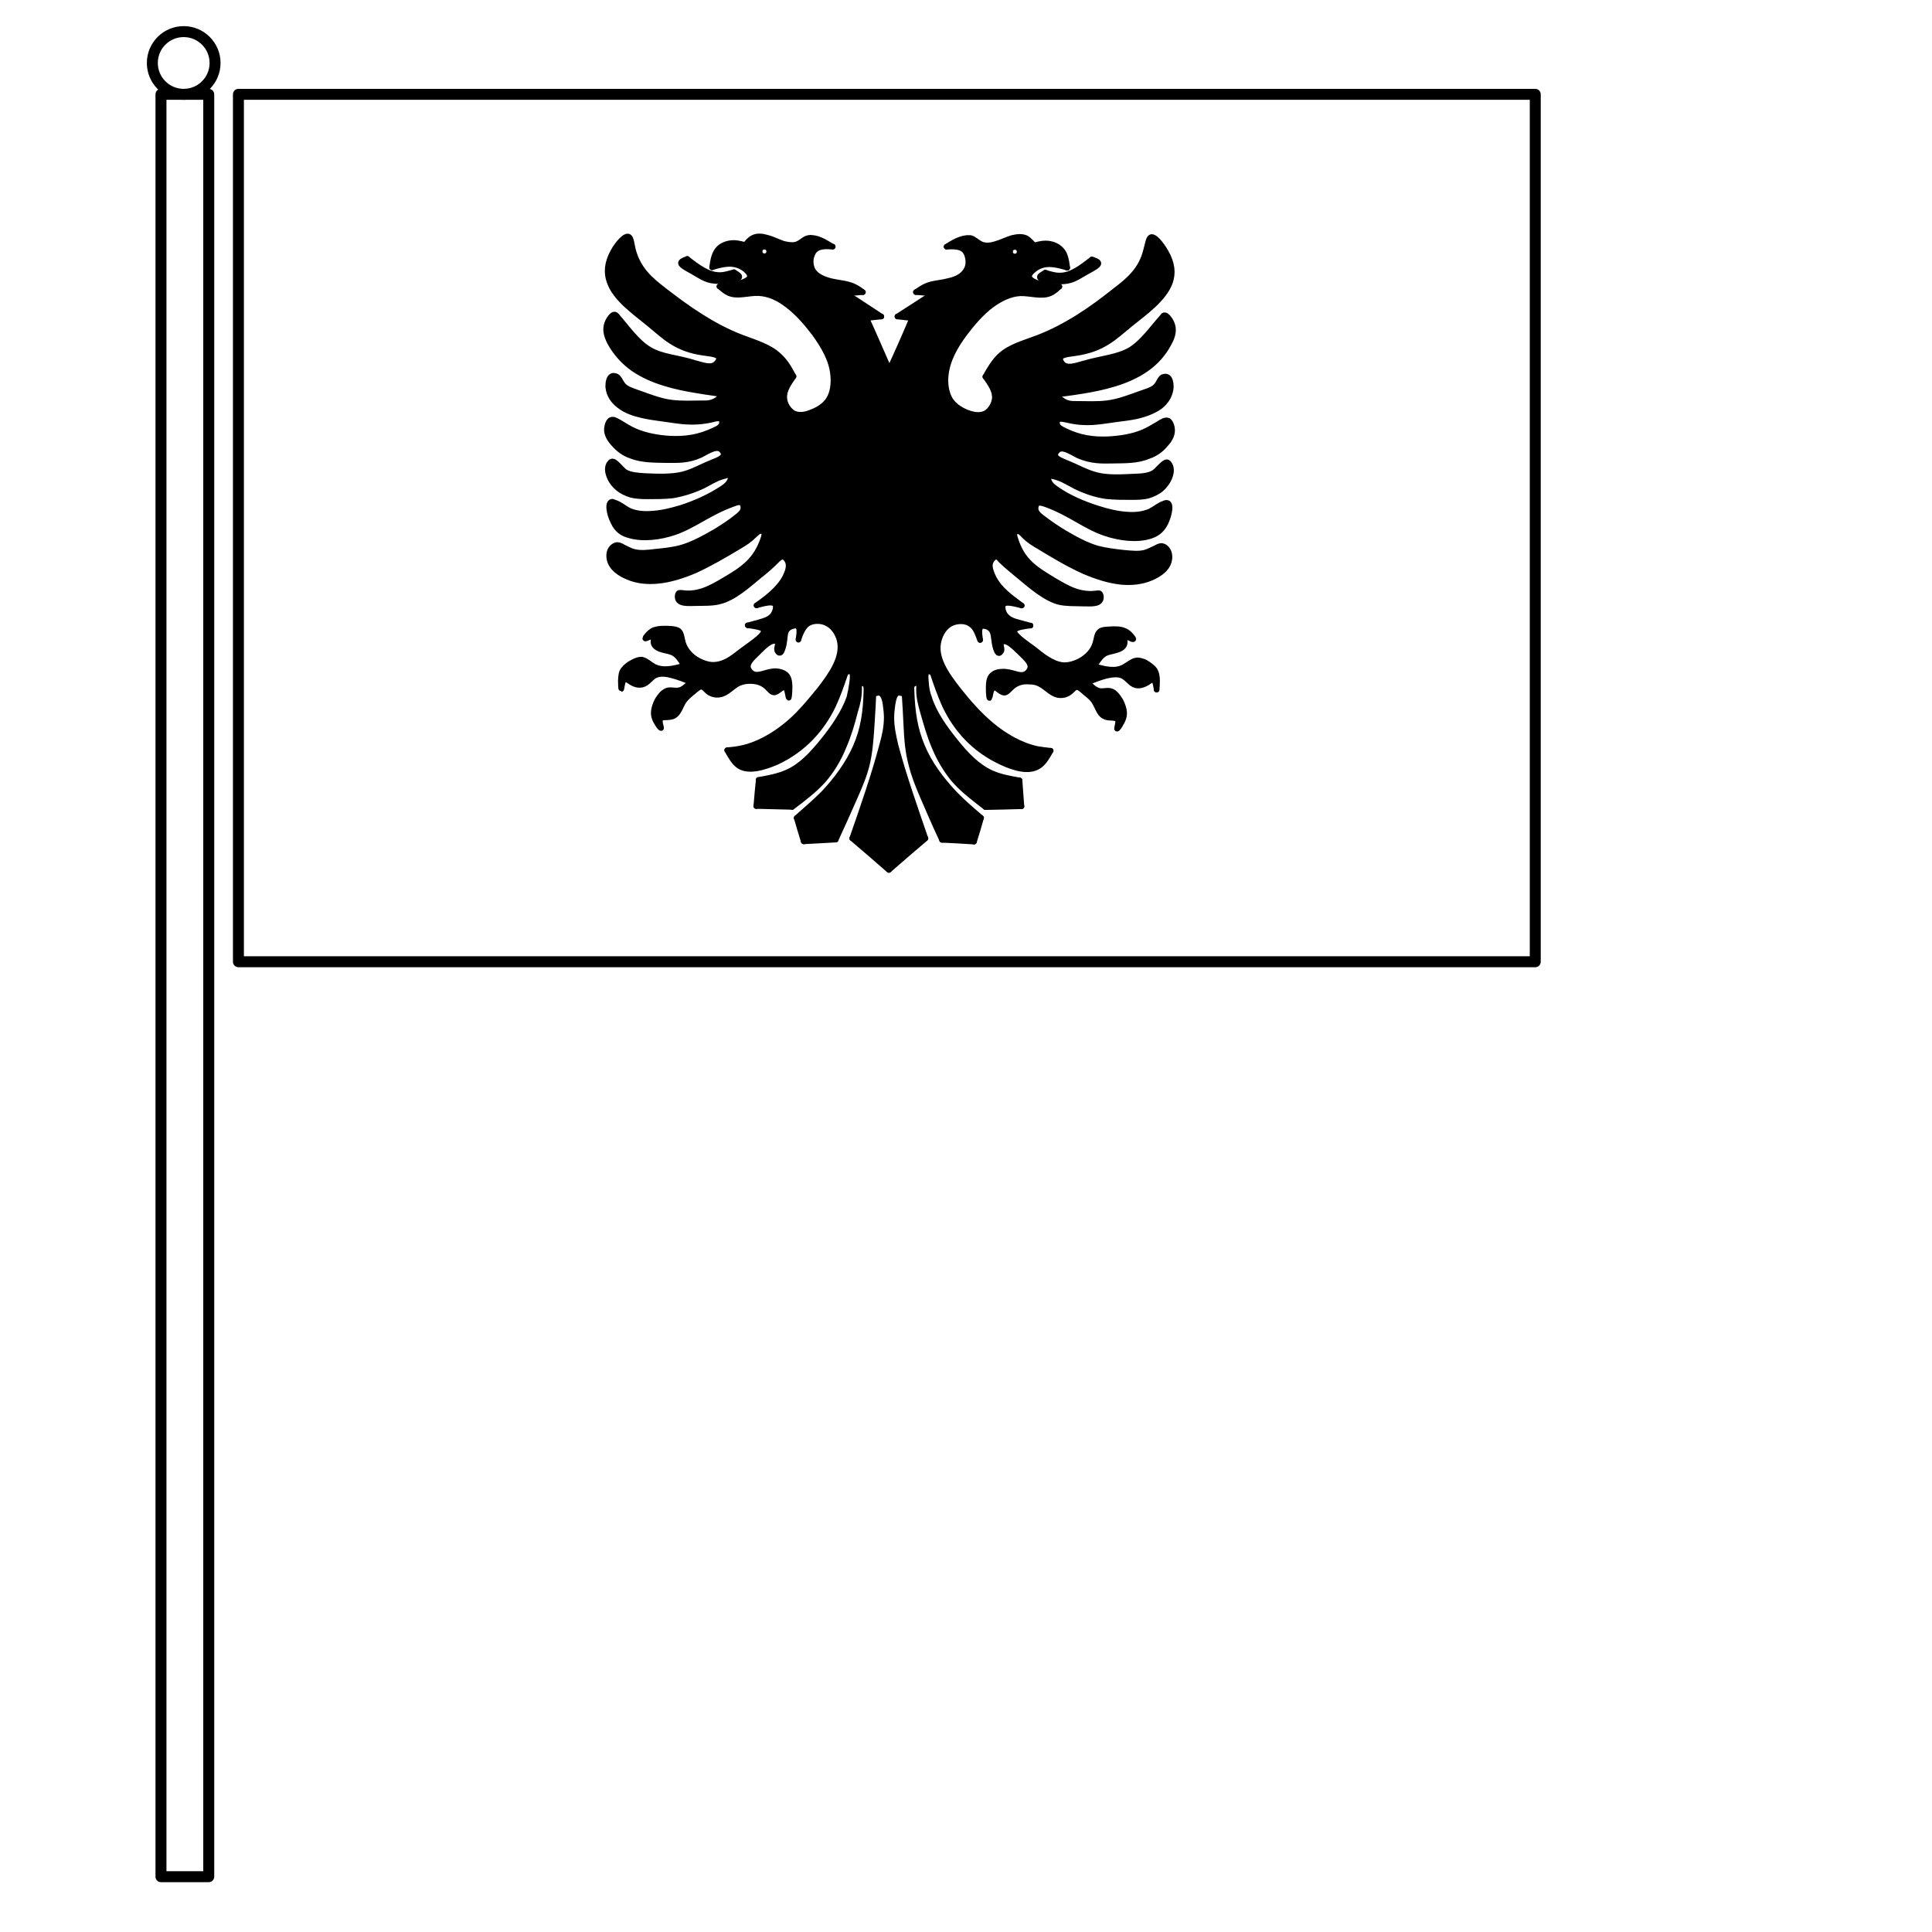 <?xml version="1.0" encoding="UTF-8"?>
<!-- Uploaded to: ICON Repo, www.svgrepo.com, Generator: ICON Repo Mixer Tools -->
<svg width="800px" height="800px" version="1.1" viewBox="144 144 512 512" xmlns="http://www.w3.org/2000/svg">
 <path d="m368.28 221.78c3.098 2.035 6.234 4.07 9.309 6.106-1.293 0.105-2.629 0.297-3.965 0.426 2.098 4.602 4.07 9.203 6.062 13.719 2.098-4.539 4.137-9.141 6.062-13.719-1.23-0.129-2.566-0.234-3.902-0.426 3.203-2.035 6.277-4.07 9.438-6.106-1.504-0.105-3.031-0.234-4.539-0.359 0.891-0.574 1.801-1.23 2.734-1.633 1.695-0.762 3.711-0.762 5.703-1.293 1.992-0.402 3.902-1.23 4.836-2.84 0.699-1.059 0.762-2.504 0.402-3.731-0.188-0.641-0.484-1.211-0.887-1.617-1.102-1.039-2.84-0.977-4.664-0.91 1.633-1.059 3.328-2.098 5.363-2.332h0.934c0.977 0.168 1.844 1.168 2.84 1.633 1.168 0.531 2.566 0.359 3.731 0 1.633-0.465 2.969-1.168 4.473-1.633 1.293-0.297 2.566-0.465 3.668 0 0.762 0.402 1.465 1.23 2.164 1.973 0.934-0.234 1.992-0.531 3.055-0.531 1.504 0 3.098 0.531 4.113 1.633 1.148 1.145 1.402 3.012 1.637 4.812-1.336-0.402-2.672-0.762-3.965-0.871-1.57-0.168-3.203 0.105-4.664 1.23-0.762 0.574-1.57 1.336-1.441 1.973 0.043 0.828 1.273 1.398 2.438 1.801 2.207 0.699 3.902 0.828 5.535 0.891-0.762 0.805-1.57 1.441-2.394 1.801-2.312 0.996-5.238-0.062-7.91 0-2.801 0.109-5.367 1.445-7.637 3.078-2.801 2.098-5.004 4.707-7.102 7.465-2.504 3.371-4.664 7.039-5.066 11.238-0.234 2.207 0.105 4.644 1.23 6.469 0.934 1.379 2.438 2.504 4.137 3.203 1.695 0.699 3.543 1.102 5.133 0.34 1.336-0.699 2.332-2.375 2.504-3.965 0.105-2.035-1.168-3.902-2.504-5.746 1.102-1.992 2.269-3.965 3.773-5.406 2.566-2.504 6.469-3.5 10.07-4.875 7.738-2.969 14.441-7.633 20.609-12.574 3.5-2.672 6.934-5.469 8.164-10.773 0.426-1.398 0.574-2.906 1.168-3.309 0.934-0.574 2.801 1.738 4.008 3.84 1.801 3.098 1.992 5.746 1.125 8.141-1.633 4.41-6.637 7.91-10.602 11.109-4.176 3.434-7.168 6.574-14.441 7.613-1.93 0.297-4.199 0.402-4.008 1.633 0 0.297 0.234 0.762 0.508 1.102 1.23 1.465 3.5 0.594 5.66 0 4.836-1.398 8.906-1.633 12.277-3.543 3.309-1.973 5.809-5.703 8.734-8.949 0-0.062 0.043-0.168 0.168-0.234 0.508-0.359 1.23 0.465 1.738 1.23 1.398 2.269 0.699 4.305-0.297 6.106-1.441 2.801-3.606 5.195-6.172 6.934-4.875 3.394-11.344 4.836-16.582 5.703-1.801 0.297-3.434 0.531-5.746 0.828-0.426 0.062-0.871 0.105-0.934 0.297-0.234 0.297 0.445 0.934 1.102 1.336 1.465 1.039 2.629 0.977 3.988 0.977 2.438 0 5.344 0.168 7.973-0.168 3.309-0.402 6.34-1.695 9.648-2.84 1.398-0.465 2.926-0.934 3.668-2.164 0.465-0.637 0.699-1.504 1.398-1.93 0.297-0.105 0.742-0.168 0.996-0.105 0.934 0.234 1.168 1.633 1.168 2.84-0.191 2.269-1.398 3.902-2.863 5.066-1.801 1.273-3.902 2.035-6.106 2.566-2.098 0.465-4.176 0.637-6.172 0.934-3.859 0.508-7.168 1.293-12.215 0.105-1.188-0.234-2.332-0.574-2.734 0.168-0.062 0.168-0.129 0.465-0.062 0.699 0 0.891 0.934 1.398 1.867 1.867 4.113 2.035 7.738 2.504 11.746 2.332 3.203-0.168 6.531-0.699 9.309-1.91 1.336-0.594 2.504-1.293 3.965-2.164 0.891-0.594 1.867-1.168 2.566-0.828 0.465 0.234 0.762 0.934 0.934 1.633 0.426 1.762-0.445 3.328-1.633 4.602-1.23 1.527-2.84 2.629-4.664 3.203-2.906 1.23-6.34 1.102-9.414 1.168-2.969 0.062-5.66 0.105-9.031-1.336-2.164-1.102-4.473-2.734-5.641-1.23-0.254 0.234-0.465 0.574-0.465 0.934-0.062 0.977 1.336 1.504 2.566 2.035 3.5 1.398 5.66 2.734 8.332 3.394 2.906 0.762 6.402 0.574 9.965 0.402 1.844-0.062 3.902-0.168 5.281-1.039 0.762-0.531 1.293-1.293 2.164-2.035 0.465-0.402 0.934-0.828 1.398-0.699 0.234 0.062 0.445 0.359 0.637 0.699 0.508 0.996 0.359 2.098 0 3.098-0.465 1.293-1.336 2.438-2.269 3.266-1.059 0.871-2.312 1.441-3.543 1.801-1.465 0.359-2.988 0.359-4.496 0.359-2.246 0-4.41 0-6.531-0.234-2.801-0.402-5.406-1.273-8.078-2.566-1.633-0.828-3.137-1.801-4.727-2.332-0.465-0.168-0.934-0.297-1.441-0.402-0.465-0.129-0.934-0.234-1.125 0-0.105 0.105-0.062 0.402 0 0.699 0.254 1.293 1.188 2.035 2.098 2.672 3.328 2.332 7.231 3.965 11.027 5.172 2.609 0.828 5.301 1.504 8.078 1.633 1.992 0.129 4.07-0.105 5.875-0.934 1.23-0.637 2.207-1.57 3.625-2.035 0.168-0.129 0.402-0.129 0.574-0.168 1.504-0.105 0.805 3.203-0.191 5.301-1.102 2.207-2.543 3.031-4.176 3.543-3.606 1.102-8.207 0.465-11.918-0.805-5.43-1.867-9.098-5.238-15.648-7.633-0.934-0.297-1.867-0.637-2.332-0.105-0.234 0.234-0.359 0.699-0.359 1.102-0.105 1.039 0.828 1.867 1.762 2.566 1.973 1.504 3.773 2.734 5.809 3.965 2.801 1.633 5.809 3.328 8.906 4.199 2.246 0.574 4.473 0.828 6.805 1.102 1.973 0.168 3.902 0.402 5.578 0 1.059-0.297 1.867-0.762 2.926-1.23 0.508-0.297 1.059-0.574 1.57-0.574 0.445 0.043 1.039 0.297 1.336 0.699 0.742 0.828 0.934 2.035 0.68 3.137-0.445 2.207-2.543 3.668-4.707 4.602-2.566 1.102-5.301 1.336-7.93 1.102-3.434-0.359-6.742-1.465-10.008-2.863-4.273-1.945-8.09-4.277-11.758-6.481-1.398-0.828-2.801-1.633-4.07-2.969-0.574-0.574-1.102-1.23-1.801-1.102-0.234 0.062-0.426 0.129-0.508 0.297-0.426 0.359-0.191 0.996 0 1.633 0.934 2.969 2.207 5.004 4.051 6.742 1.824 1.695 4.07 3.031 6.297 4.367 1.867 1.102 3.731 2.207 5.66 2.84 1.801 0.574 3.606 0.828 5.598 0.531 0.234 0 0.445-0.062 0.68 0 0.359 0.168 0.465 0.762 0.426 1.23-0.191 1.801-2.629 1.504-4.602 1.504-2.629-0.062-4.496 0-6.402-0.402-3.731-0.934-7.508-4.262-10.73-6.934-1.613-1.336-3.098-2.504-4.836-4.199-0.34-0.426-0.762-0.891-1.23-0.891-0.34 0-0.934 0.426-1.168 0.891-0.762 1.039-0.465 2.269 0 3.5 0.699 1.801 1.738 3.266 2.969 4.473 1.465 1.504 3.309 2.801 5.004 4.07-2.312-0.574-4.664-1.23-5.004 0-0.168 0.594 0.043 1.57 0.508 2.332 0.891 1.336 2.332 1.801 3.773 2.164 1.125 0.297 2.098 0.594 3.031 0.828-1.91 0.234-3.84 0.531-4.242 1.23-0.508 1.102 2.734 3.266 4.941 4.875 1.398 1.102 2.438 1.973 3.668 2.734s2.691 1.504 4.242 1.633c1.465 0.105 3.055-0.359 4.496-1.102 1.867-1.039 3.434-2.566 4.07-4.707 0.359-1.168 0.359-2.504 1.23-3.137 0.508-0.402 1.316-0.465 2.164-0.508 1.613-0.129 3.246-0.168 4.41 0.402 0.699 0.297 1.188 0.699 1.801 1.465 0.254 0.297 0.465 0.574 0.465 0.699-0.129 0.359-1.801-0.871-2.269-0.699-0.234 0.168 0 0.91 0 1.504 0 1.273-1.168 1.867-2.312 2.164-0.996 0.34-1.93 0.402-2.801 0.805-1.23 0.637-2.098 2.035-3.031 3.434 2.801 0.762 5.598 1.504 7.91 0.234 1.102-0.594 2.164-1.57 3.309-1.762 0.699-0.105 1.504 0.168 2.269 0.465 0.996 0.574 2.035 1.293 2.609 2.098 0.465 0.762 0.637 1.633 0.637 3.031 0 0.871-0.062 1.801-0.168 2.098-0.129-0.465-0.297-2.269-0.762-2.504-0.402-0.234-1.102 0.297-1.613 0.637-1.336 0.828-2.629 1.102-3.668 0.574-0.996-0.465-1.762-1.633-2.801-2.207-1.23-0.699-2.926-0.465-4.496-0.129-1.738 0.465-3.371 1.102-4.941 1.762 0.996 1.039 2.059 2.098 3.309 2.269 0.891 0.129 1.867-0.234 2.758 0 1.039 0.234 1.91 1.336 2.609 2.504 0.465 0.828 0.762 1.695 0.934 2.504 0.234 1.168 0.062 2.269-0.871 3.773-0.297 0.574-0.762 1.23-0.934 1.23-0.129-0.043 0.445-1.633 0.234-2.269-0.234-0.574-0.996-0.574-1.676-0.637-0.762 0-1.57-0.105-2.121-0.465-1.168-0.699-1.613-2.438-2.375-3.668-0.637-1.102-1.613-1.801-2.734-2.734-0.699-0.637-1.441-1.336-2.164-1.23-0.508 0.105-0.996 0.762-1.57 1.23-0.996 0.828-2.207 1.039-3.309 0.828-1.867-0.426-3.137-2.164-4.875-2.969-0.805-0.426-1.738-0.574-2.801-0.574-1.633-0.129-3.246 0.297-4.539 1.504-0.699 0.637-1.336 1.504-2.035 1.441-0.996-0.105-2.207-1.738-2.863-1.336-0.656 0.402-0.871 2.629-0.977 2.734-0.129 0-0.234-1.398-0.234-2.629 0-1.867 0.234-3.031 1.23-3.668 0.531-0.465 1.465-0.699 2.394-0.699 1.168-0.062 2.246 0.234 3.434 0.574 0.805 0.234 1.738 0.465 2.609 0.105 0.637-0.297 1.168-0.934 1.336-1.57 0.359-1.336-1.125-2.629-2.269-3.773-1.168-1.102-2.098-2.098-3.246-2.863-0.426-0.234-0.762-0.465-1.336-0.465-0.297 0-0.574 0.062-0.762 0.234-0.465 0.402 0.234 1.441 0 2.269-0.168 0.168-0.297 0.465-0.508 0.574-0.531 0.234-0.934-0.934-1.168-1.91-0.508-2.269-0.168-3.84-1.57-4.769-0.508-0.402-1.398-0.574-1.867-0.465-0.977 0.297-0.762 1.973-0.508 3.668-0.637-1.695-1.168-3.371-2.566-4.242-1.23-0.891-3.266-0.934-4.898-0.234-1.867 0.828-3.031 2.734-3.5 4.664-1.168 4.539 2.098 9.012 5.172 12.977 2.801 3.543 5.535 6.617 8.801 9.371 3.5 2.906 7.738 5.406 12.215 6.34 1.188 0.168 2.332 0.359 3.5 0.465-0.934 1.633-1.867 3.328-3.246 4.137-2.566 1.633-6.426 0.508-9.773-1.059-7.273-3.371-11.98-8.672-15.012-15.012-1.273-2.801-2.312-5.809-3.309-8.801-0.465-0.168-0.934-0.359-1.23-0.234-0.699 0.168-0.574 1.57-0.465 2.734 0.105 1.738 0.359 2.969 0.828 4.137 1.168 3.902 3.965 7.93 6.977 11.641 2.801 3.5 5.766 6.637 9.5 8.332 2.269 1.039 4.836 1.504 7.508 1.973 0.129 2.269 0.359 4.602 0.508 6.871-3.18 0.105-6.34 0.168-9.543 0.234-2.84-2.207-5.809-4.41-8.207-7.102-2.207-2.629-4.008-5.641-5.344-8.906-1.293-3.031-2.164-6.172-3.031-9.203-0.574-2.098-1.168-4.07-1.039-6.574 0.062-0.297 0.062-0.637-0.168-0.828-0.234-0.359-0.934-0.297-1.336 0-0.531 0.359-0.531 0.996-0.465 1.633 0.168 5.703 0.871 10.305 2.801 14.844 1.867 4.539 5.066 8.844 8.609 12.574 2.269 2.332 4.644 4.367 7.039 6.402-0.574 2.098-1.23 4.176-1.867 6.277-2.84-0.168-5.641-0.359-8.504-0.465-1.801-3.84-3.5-7.738-5.172-11.641-1.168-2.734-2.269-5.469-2.969-8.332-0.934-3.371-1.168-6.871-1.336-10.367-0.105-2.801-0.297-5.535-0.465-8.332-0.531-0.168-1.23-0.359-1.695-0.297-0.934 0.234-1.23 1.695-1.465 3.098-0.168 1.23-0.297 2.375-0.297 3.434l-1.273-0.062c0-1.039-0.129-2.164-0.297-3.371-0.168-1.398-0.637-2.863-1.57-3.098-0.465-0.105-0.996 0.105-1.633 0.297-0.105 2.801-0.297 5.535-0.465 8.332-0.234 3.5-0.465 6.996-1.273 10.367-0.699 2.84-1.867 5.578-3.031 8.27-1.738 3.965-3.434 7.738-5.238 11.641-2.777 0.168-5.641 0.297-8.48 0.465-0.637-2.098-1.293-4.137-1.867-6.211 2.375-2.098 4.769-4.137 7.102-6.469 3.5-3.668 6.68-8.035 8.609-12.512 1.973-4.539 2.672-9.141 2.777-14.906 0-0.637 0-1.293-0.465-1.57-0.34-0.297-1.039-0.359-1.379 0-0.062 0.168-0.062 0.465-0.062 0.828 0.062 2.438-0.465 4.473-1.102 6.508-0.762 3.031-1.695 6.234-3.031 9.266-1.293 3.203-3.098 6.234-5.344 8.844-2.394 2.672-5.363 4.875-8.27 7.102-3.203-0.062-6.34-0.168-9.543-0.234 0.168-2.332 0.426-4.602 0.637-6.934 2.566-0.465 5.172-0.934 7.508-1.973 3.731-1.633 6.637-4.769 9.438-8.207 3.031-3.711 5.766-7.805 7.102-11.641 0.297-1.23 0.531-2.394 0.762-4.137 0.168-1.168 0.234-2.672-0.465-2.801-0.234-0.062-0.699 0.062-1.23 0.234-1.039 3.031-2.035 6-3.371 8.844-3.031 6.234-7.805 11.578-15.012 14.969-3.434 1.441-7.273 2.629-9.84 1.039-1.336-0.871-2.269-2.504-3.203-4.199 1.168-0.105 2.332-0.234 3.5-0.465 4.473-0.871 8.777-3.371 12.34-6.277 3.266-2.672 5.832-5.809 8.734-9.371 3.031-3.965 6.277-8.504 5.238-12.977-0.465-1.91-1.762-3.84-3.606-4.644-1.504-0.699-3.606-0.637-4.875 0.234-1.23 0.871-1.867 2.504-2.438 4.137 0.234-1.633 0.465-3.266-0.465-3.543-0.594-0.105-1.398 0.129-1.973 0.465-1.465 0.934-0.996 2.504-1.527 4.769-0.234 0.996-0.637 2.164-1.168 1.93-0.234-0.105-0.402-0.359-0.531-0.637-0.234-0.762 0.465-1.801 0.062-2.269-0.168-0.129-0.531-0.234-0.871-0.234-0.465 0-0.934 0.234-1.293 0.465-1.293 0.762-2.098 1.762-3.266 2.863-1.168 1.168-2.672 2.438-2.332 3.84 0.234 0.637 0.699 1.273 1.398 1.57 0.699 0.359 1.695 0.129 2.629-0.105 1.168-0.359 2.269-0.699 3.434-0.637 0.828 0.062 1.762 0.297 2.375 0.762 0.934 0.699 1.168 1.867 1.168 3.668 0 1.23-0.168 2.629-0.234 2.629-0.168-0.129-0.297-2.332-0.934-2.734-0.699-0.402-1.91 1.23-2.84 1.336-0.828 0.043-1.336-0.828-2.035-1.465-1.336-1.293-3.031-1.633-4.707-1.57-0.934 0-1.867 0.234-2.734 0.594-1.695 0.805-3.031 2.629-4.898 2.969-1.039 0.234-2.332 0-3.309-0.805-0.531-0.465-0.996-1.102-1.57-1.23-0.574-0.129-1.441 0.574-2.164 1.23-1.102 0.934-2.035 1.633-2.734 2.734-0.762 1.23-1.23 2.969-2.394 3.668-0.508 0.359-1.23 0.402-2.098 0.465-0.699 0-1.465 0-1.633 0.574-0.297 0.699 0.34 2.207 0.234 2.269-0.168 0-0.699-0.574-0.977-1.168-0.996-1.504-1.102-2.629-0.891-3.84 0.168-0.828 0.465-1.633 0.934-2.504 0.699-1.102 1.57-2.207 2.734-2.504 0.762-0.168 1.867 0.129 2.734 0 1.23-0.105 2.207-1.168 3.309-2.207-1.633-0.637-3.203-1.293-5.066-1.762-1.504-0.402-3.137-0.574-4.473 0.105-0.996 0.594-1.695 1.695-2.734 2.164-1.039 0.531-2.394 0.297-3.606-0.508-0.637-0.426-1.23-0.934-1.633-0.699-0.637 0.359-0.762 2.504-0.871 2.566-0.062 0-0.129-1.168-0.129-2.164 0.062-1.398 0.129-2.207 0.699-2.969 0.574-0.828 1.504-1.504 2.629-2.035 0.699-0.402 1.504-0.637 2.207-0.637 1.168 0.234 2.207 1.293 3.266 1.867 2.438 1.23 5.133 0.531 7.93-0.234-0.828-1.398-1.695-2.801-2.906-3.434-0.828-0.402-1.801-0.508-2.906-0.828-1.168-0.34-2.332-0.934-2.332-2.164 0-0.637 0.34-1.379 0-1.504-0.359-0.234-2.164 0.996-2.164 0.637 0-0.105 0.168-0.402 0.402-0.637 0.574-0.762 1.168-1.23 1.762-1.504 1.273-0.508 2.906-0.508 4.539-0.402 0.828 0.043 1.695 0.168 2.207 0.574 0.699 0.574 0.828 1.91 1.102 3.137 0.699 2.164 2.207 3.711 4.07 4.707 1.398 0.762 3.031 1.293 4.539 1.102 1.504-0.129 3.031-0.828 4.242-1.633 1.168-0.762 2.164-1.633 3.606-2.672 2.207-1.633 5.535-3.797 4.875-4.898-0.297-0.699-2.164-0.91-4.137-1.23 1.039-0.297 1.91-0.508 2.906-0.805 1.441-0.426 3.031-0.828 3.902-2.164 0.465-0.762 0.699-1.762 0.531-2.332-0.402-1.23-2.672-0.637-5.004 0 1.77-1.316 3.508-2.609 4.969-4.113 1.23-1.273 2.332-2.672 3.031-4.473 0.465-1.168 0.699-2.438 0-3.5-0.293-0.469-0.762-0.871-1.227-0.805-0.465 0-0.805 0.426-1.273 0.762-1.633 1.695-3.098 2.906-4.769 4.242-3.266 2.672-6.934 6-10.707 6.871-1.867 0.465-3.773 0.359-6.34 0.426-2.098 0.043-4.473 0.234-4.644-1.527-0.062-0.465 0.043-1.039 0.402-1.23 0.105-0.043 0.465 0 0.699 0 1.973 0.297 3.773 0.062 5.535-0.508 2.035-0.637 3.902-1.762 5.746-2.863 2.164-1.273 4.41-2.629 6.172-4.305 1.867-1.738 3.203-3.84 4.199-6.805 0.168-0.594 0.359-1.23 0-1.633-0.129-0.133-0.363-0.238-0.598-0.238-0.699-0.125-1.164 0.508-1.824 1.039-1.336 1.336-2.629 2.164-4.008 2.969-3.668 2.207-7.609 4.539-11.703 6.402-3.246 1.398-6.68 2.504-10.07 2.801-2.672 0.234-5.344 0-7.867-1.102-2.144-0.871-4.285-2.398-4.75-4.602-0.234-1.105-0.129-2.332 0.699-3.16 0.359-0.34 0.828-0.637 1.293-0.699 0.637 0 1.168 0.297 1.633 0.574 1.039 0.531 1.91 0.996 2.84 1.23 1.762 0.465 3.731 0.234 5.598 0 2.332-0.234 4.644-0.465 6.871-1.039 3.055-0.871 6.086-2.547 8.949-4.18 1.91-1.168 3.773-2.332 5.809-3.965 0.934-0.699 1.867-1.504 1.762-2.566 0-0.426-0.129-0.828-0.359-1.102-0.574-0.469-1.402-0.172-2.336 0.188-6.57 2.375-10.238 5.707-15.605 7.551-3.773 1.293-8.375 1.867-11.98 0.762-1.695-0.465-3.199-1.336-4.176-3.539-1.125-2.121-1.695-5.43-0.191-5.367 0.234 0.129 0.402 0.168 0.574 0.234 1.398 0.465 2.438 1.398 3.606 2.035 1.801 0.871 3.902 1.039 5.832 0.934 2.859-0.125 5.402-0.762 8.098-1.57 3.84-1.23 7.613-2.906 11.047-5.195 0.934-0.637 1.867-1.336 2.164-2.672 0-0.297 0.105-0.531 0-0.699-0.234-0.234-0.699-0.105-1.168 0-0.531 0.172-0.996 0.297-1.398 0.426-1.633 0.508-3.137 1.504-4.769 2.332-2.676 1.25-5.348 2.078-8.102 2.547-2.098 0.234-4.242 0.234-6.508 0.234-1.504 0-3.031-0.043-4.473-0.402-1.234-0.363-2.441-0.938-3.504-1.805-0.996-0.828-1.867-1.973-2.332-3.266-0.359-0.996-0.531-2.098 0-3.098 0.234-0.359 0.465-0.637 0.699-0.699 0.465-0.129 0.934 0.297 1.398 0.699 0.828 0.762 1.398 1.504 2.098 2.035 1.398 0.871 3.434 0.977 5.301 1.102 3.606 0.168 7.039 0.297 10.008-0.426 2.629-0.637 4.769-1.973 8.27-3.371 1.23-0.508 2.629-1.039 2.629-2.035-0.059-0.273-0.25-0.676-0.484-0.887-1.164-1.527-3.602 0.105-5.703 1.207-3.371 1.508-6 1.336-9.012 1.336-3.098-0.062-6.531 0-9.438-1.168-1.801-0.633-3.305-1.734-4.598-3.242-1.168-1.293-2.102-2.863-1.633-4.602 0.125-0.699 0.465-1.398 0.934-1.633 0.699-0.359 1.633 0.297 2.566 0.828 1.504 0.934 2.629 1.633 3.902 2.164 2.801 1.23 6.172 1.801 9.309 1.973 4.008 0.168 7.633-0.297 11.812-2.332 0.93-0.426 1.859-1 1.859-1.891 0-0.234 0-0.508-0.043-0.699-0.426-0.762-1.633-0.426-2.734-0.129-5.129 1.125-8.461 0.363-12.234-0.145-2.035-0.297-4.133-0.531-6.106-1-2.269-0.527-4.367-1.227-6.129-2.606-1.504-1.168-2.715-2.738-2.906-5.004 0-1.23 0.234-2.566 1.168-2.863 0.234-0.043 0.699 0 1.039 0.168 0.699 0.363 0.953 1.23 1.422 1.867 0.742 1.23 2.141 1.695 3.606 2.227 3.305 1.145 6.34 2.438 9.605 2.84 2.734 0.359 5.535 0.168 8.078 0.168 1.23 0 2.438 0.043 3.965-0.934 0.574-0.465 1.273-1.102 1.039-1.398-0.105-0.105-0.531-0.168-0.934-0.23-2.375-0.34-4.008-0.574-5.703-0.871-5.301-0.871-11.703-2.332-16.582-5.703-2.566-1.801-4.731-4.199-6.234-6.977-0.934-1.824-1.613-3.836-0.234-6.129 0.465-0.762 1.168-1.57 1.738-1.23 0.129 0.062 0.129 0.168 0.234 0.234 2.84 3.266 5.406 7.039 8.672 8.969 3.309 2.035 7.441 2.098 12.148 3.606 2.164 0.574 4.473 1.504 5.703 0 0.359-0.359 0.594-0.828 0.594-1.102 0.129-1.207-2.074-1.312-4.109-1.609-7.211-1.039-10.137-4.199-14.312-7.633-3.965-3.246-9.035-6.746-10.539-11.176-0.871-2.375-0.699-5.07 1.039-8.145 1.168-2.098 3.203-4.41 4.137-3.773 0.531 0.34 0.699 1.91 0.996 3.246 1.336 5.363 4.664 8.141 8.207 10.898 6.211 4.836 12.852 9.543 20.547 12.512 3.668 1.398 7.508 2.438 10.07 4.941 1.633 1.465 2.734 3.434 3.773 5.406-1.273 1.863-2.609 3.664-2.441 5.766 0.062 1.57 1.168 3.246 2.438 3.965 1.504 0.762 3.371 0.359 5.004-0.359 1.762-0.699 3.328-1.762 4.262-3.203 1.168-1.801 1.441-4.199 1.23-6.469-0.359-4.199-2.566-7.805-5.004-11.176-2.117-2.777-4.387-5.406-7.164-7.504-2.207-1.695-4.769-2.969-7.57-3.098-2.734-0.105-5.598 0.996-7.867 0-0.934-0.379-1.633-1.039-2.5-1.781 1.762-0.105 3.434-0.168 5.535-0.934 1.164-0.359 2.5-0.93 2.5-1.758 0.062-0.637-0.699-1.441-1.398-1.973-1.504-1.102-3.098-1.398-4.644-1.273-1.359 0.109-2.629 0.469-3.965 0.871 0.234-1.801 0.531-3.606 1.633-4.836 0.973-1.102 2.606-1.629 4.133-1.629 0.977 0 1.973 0.297 3.098 0.531 0.574-0.762 1.23-1.57 2.098-1.93 1.039-0.531 2.438-0.359 3.606 0 1.633 0.402 2.969 1.168 4.41 1.633 1.336 0.297 2.734 0.531 3.773 0 1.062-0.469 1.805-1.445 2.906-1.57 0.297-0.062 0.574-0.062 0.91 0 1.992 0.168 3.543 1.273 5.363 2.332-1.801-0.129-3.606-0.168-4.664 0.871-0.441 0.398-0.676 0.992-0.91 1.629-0.402 1.273-0.234 2.672 0.359 3.797 0.934 1.57 2.969 2.375 4.875 2.84 2.035 0.465 3.965 0.531 5.746 1.293 0.934 0.402 1.801 0.977 2.629 1.633-1.438 0.086-2.836 0.215-4.406 0.34zm45.93-11.066c0-0.699-0.637-1.23-1.293-1.23-0.699 0-1.23 0.508-1.23 1.23 0 0.699 0.508 1.23 1.23 1.23 0.656-0.004 1.293-0.531 1.293-1.23zm-66.371-0.066c0-0.699-0.574-1.23-1.293-1.23-0.699 0-1.23 0.531-1.23 1.23 0 0.637 0.531 1.23 1.23 1.23 0.723 0 1.293-0.594 1.293-1.23z"/>
 <path d="m435.03 213.61c0.426 0.637-1.57 1.633-2.969 2.375-2.926 1.633-3.965 2.629-7.293 2.629-2.312 0.062-5.703-0.402-5.172-1.398 0.254-0.297 0.762-0.637 1.398-0.977 1.23 0.359 2.438 0.762 3.731 0.762 3.098 0.062 5.809-2.098 8.609-4.242 0.762 0.215 1.527 0.512 1.695 0.852z"/>
 <path d="m389.29 366.18c-3.266 2.777-6.531 5.578-9.711 8.375-3.203-2.801-6.469-5.598-9.711-8.375 2.969-8.504 5.875-16.941 7.973-24.852 0.637-2.332 1.168-4.539 1.168-7.211l1.273 0.062c0 2.629 0.531 4.836 1.039 7.144 2.098 7.91 5.066 16.414 7.969 24.855z"/>
 <path d="m339.93 217.18c0.465 0.934-2.969 1.336-5.172 1.336-3.434 0-4.41-0.977-7.336-2.629-1.465-0.805-3.332-1.738-2.906-2.375 0.168-0.359 0.934-0.637 1.633-0.891 2.777 2.164 5.578 4.328 8.672 4.262 1.23 0 2.375-0.426 3.731-0.762 0.512 0.359 1.148 0.699 1.379 1.059z"/>
 <path transform="matrix(21.204 0 0 21.204 148.09 84.057)" d="m12.122 7.535c0.052-0.094 0.107-0.187 0.178-0.255 0.121-0.118 0.305-0.165 0.475-0.23 0.365-0.14 0.681-0.36 0.972-0.593 0.165-0.126 0.327-0.258 0.385-0.508 0.02-0.066 0.027-0.137 0.055-0.156 0.044-0.027 0.132 0.082 0.189 0.181 0.085 0.146 0.094 0.271 0.053 0.384-0.077 0.208-0.313 0.373-0.5 0.524-0.197 0.162-0.338 0.31-0.681 0.359-0.091 0.014-0.198 0.019-0.189 0.077 0 0.014 0.011 0.036 0.024 0.052 0.058 0.069 0.165 0.028 0.267 0 0.228-0.066 0.42-0.077 0.579-0.167 0.156-0.093 0.274-0.269 0.412-0.422 0-0.003 0.002-0.008 0.008-0.011 0.024-0.017 0.058 0.022 0.082 0.058 0.066 0.107 0.033 0.203-0.014 0.288-0.068 0.132-0.17 0.245-0.291 0.327-0.23 0.16-0.535 0.228-0.782 0.269-0.085 0.014-0.162 0.025-0.271 0.039-0.02 0.003-0.041 0.005-0.044 0.014-0.011 0.014 0.021 0.044 0.052 0.063 0.069 0.049 0.124 0.046 0.188 0.046 0.115 0 0.252 0.008 0.376-0.008 0.156-0.019 0.299-0.08 0.455-0.134 0.066-0.022 0.138-0.044 0.173-0.102 0.022-0.03 0.033-0.071 0.066-0.091 0.014-0.005 0.035-0.008 0.047-0.005 0.044 0.011 0.055 0.077 0.055 0.134-0.009 0.107-0.066 0.184-0.135 0.239-0.085 0.06-0.184 0.096-0.288 0.121-0.099 0.022-0.197 0.03-0.291 0.044-0.182 0.024-0.338 0.061-0.576 0.005-0.056-0.011-0.11-0.027-0.129 0.008-0.003 0.008-0.006 0.022-0.003 0.033 0 0.042 0.044 0.066 0.088 0.088 0.194 0.096 0.365 0.118 0.554 0.11 0.151-0.008 0.308-0.033 0.439-0.09 0.063-0.028 0.118-0.061 0.187-0.102 0.042-0.028 0.088-0.055 0.121-0.039 0.022 0.011 0.036 0.044 0.044 0.077 0.02 0.083-0.021 0.157-0.077 0.217-0.058 0.072-0.134 0.124-0.22 0.151-0.137 0.058-0.299 0.052-0.444 0.055-0.14 0.003-0.267 0.005-0.426-0.063-0.102-0.052-0.211-0.129-0.266-0.058-0.012 0.011-0.022 0.027-0.022 0.044-0.003 0.046 0.063 0.071 0.121 0.096 0.165 0.066 0.267 0.129 0.393 0.16 0.137 0.036 0.302 0.027 0.47 0.019 0.087-0.003 0.184-0.008 0.249-0.049 0.036-0.025 0.061-0.061 0.102-0.096 0.022-0.019 0.044-0.039 0.066-0.033 0.011 0.003 0.021 0.017 0.03 0.033 0.024 0.047 0.017 0.099 0 0.146-0.022 0.061-0.063 0.115-0.107 0.154-0.05 0.041-0.109 0.068-0.167 0.085-0.069 0.017-0.141 0.017-0.212 0.017-0.106 0-0.208 0-0.308-0.011-0.132-0.019-0.255-0.06-0.381-0.121-0.077-0.039-0.148-0.085-0.223-0.11-0.022-0.008-0.044-0.014-0.068-0.019-0.022-0.006-0.044-0.011-0.053 0-0.005 0.005-0.003 0.019 0 0.033 0.012 0.061 0.056 0.096 0.099 0.126 0.157 0.11 0.341 0.187 0.52 0.244 0.123 0.039 0.25 0.071 0.381 0.077 0.094 0.006 0.192-0.005 0.277-0.044 0.058-0.03 0.104-0.074 0.171-0.096 0.008-0.006 0.019-0.006 0.027-0.008 0.071-0.005 0.038 0.151-0.009 0.25-0.052 0.104-0.12 0.143-0.197 0.167-0.17 0.052-0.387 0.022-0.562-0.038-0.256-0.088-0.429-0.247-0.738-0.36-0.044-0.014-0.088-0.03-0.11-0.005-0.011 0.011-0.017 0.033-0.017 0.052-0.005 0.049 0.039 0.088 0.083 0.121 0.093 0.071 0.178 0.129 0.274 0.187 0.132 0.077 0.274 0.157 0.42 0.198 0.106 0.027 0.211 0.039 0.321 0.052 0.093 0.008 0.184 0.019 0.263 0 0.05-0.014 0.088-0.036 0.138-0.058 0.024-0.014 0.05-0.027 0.074-0.027 0.021 0.002 0.049 0.014 0.063 0.033 0.035 0.039 0.044 0.096 0.032 0.148-0.021 0.104-0.12 0.173-0.222 0.217-0.121 0.052-0.25 0.063-0.374 0.052-0.162-0.017-0.318-0.069-0.472-0.135-0.201-0.091-0.381-0.201-0.554-0.305-0.066-0.039-0.132-0.077-0.192-0.14-0.027-0.027-0.052-0.058-0.085-0.052-0.011 0.003-0.02 0.006-0.024 0.014-0.02 0.017-0.009 0.047 0 0.077 0.044 0.14 0.104 0.236 0.191 0.318 0.086 0.08 0.192 0.143 0.297 0.206 0.088 0.052 0.176 0.104 0.267 0.134 0.085 0.027 0.17 0.039 0.264 0.025 0.011 0 0.021-0.003 0.032 0 0.017 0.008 0.022 0.036 0.02 0.058-0.009 0.085-0.124 0.071-0.217 0.071-0.124-0.003-0.212 0-0.302-0.019-0.176-0.044-0.354-0.201-0.506-0.327-0.076-0.063-0.146-0.118-0.228-0.198-0.016-0.02-0.036-0.042-0.058-0.042-0.016 0-0.044 0.02-0.055 0.042-0.036 0.049-0.022 0.107 0 0.165 0.033 0.085 0.082 0.154 0.14 0.211 0.069 0.071 0.156 0.132 0.236 0.192" fill="none" stroke="#000000" stroke-linecap="round" stroke-linejoin="round" stroke-miterlimit="10" stroke-width=".069"/>
 <path transform="matrix(21.204 0 0 21.204 148.09 84.057)" d="m12.577 10.395c-0.109-0.027-0.22-0.058-0.236 0-0.008 0.028 0.002 0.074 0.024 0.11 0.042 0.063 0.11 0.085 0.178 0.102 0.053 0.014 0.099 0.028 0.143 0.039" fill="none" stroke="#000000" stroke-linecap="round" stroke-linejoin="round" stroke-miterlimit="10" stroke-width=".069"/>
 <path transform="matrix(21.204 0 0 21.204 148.09 84.057)" d="m12.687 10.645c-0.09 0.011-0.181 0.025-0.2 0.058-0.024 0.052 0.129 0.154 0.233 0.23 0.066 0.052 0.115 0.093 0.173 0.129 0.058 0.036 0.127 0.071 0.2 0.077 0.069 0.005 0.144-0.017 0.212-0.052 0.088-0.049 0.162-0.121 0.192-0.222 0.017-0.055 0.017-0.118 0.058-0.148 0.024-0.019 0.062-0.022 0.102-0.024 0.076-0.006 0.153-0.008 0.208 0.019 0.033 0.014 0.056 0.033 0.085 0.069 0.012 0.014 0.022 0.027 0.022 0.033-0.006 0.017-0.085-0.041-0.107-0.033-0.011 0.008 0 0.043 0 0.071 0 0.06-0.055 0.088-0.109 0.102-0.047 0.016-0.091 0.019-0.132 0.038-0.058 0.03-0.099 0.096-0.143 0.162" fill="none" stroke="#000000" stroke-linecap="round" stroke-linejoin="round" stroke-miterlimit="10" stroke-width=".069"/>
 <path transform="matrix(21.204 0 0 21.204 148.09 84.057)" d="m14.263 11.447s0.003 0 0-0.003c-0.006-0.022-0.014-0.107-0.036-0.118-0.019-0.011-0.052 0.014-0.076 0.03-0.063 0.039-0.124 0.052-0.173 0.027-0.047-0.022-0.083-0.077-0.132-0.104-0.058-0.033-0.138-0.022-0.212-0.006-0.082 0.022-0.159 0.052-0.233 0.083" fill="none" stroke="#000000" stroke-linecap="round" stroke-linejoin="round" stroke-miterlimit="10" stroke-width=".069"/>
 <path transform="matrix(21.204 0 0 21.204 148.09 84.057)" d="m13.48 11.153c0.132 0.036 0.264 0.071 0.373 0.011 0.052-0.028 0.102-0.074 0.156-0.083 0.033-0.005 0.071 0.008 0.107 0.022 0.047 0.027 0.096 0.061 0.123 0.099 0.022 0.036 0.03 0.077 0.03 0.143 0 0.041-0.003 0.085-0.008 0.099" fill="none" stroke="#000000" stroke-linecap="round" stroke-linejoin="round" stroke-miterlimit="10" stroke-width=".069"/>
 <path transform="matrix(21.204 0 0 21.204 148.09 84.057)" d="m13.4 11.356c0.047 0.049 0.097 0.099 0.156 0.107 0.042 0.006 0.088-0.011 0.13 0 0.049 0.011 0.09 0.063 0.123 0.118 0.022 0.039 0.036 0.08 0.044 0.118 0.011 0.055 0.003 0.107-0.041 0.178-0.014 0.027-0.036 0.058-0.044 0.058-0.006-0.002 0.021-0.077 0.011-0.107-0.011-0.027-0.047-0.027-0.079-0.03-0.036 0-0.074-0.005-0.1-0.022-0.055-0.033-0.076-0.115-0.112-0.173-0.03-0.052-0.076-0.085-0.129-0.129-0.033-0.03-0.068-0.063-0.102-0.058-0.024 0.005-0.047 0.036-0.074 0.058-0.047 0.039-0.104 0.049-0.156 0.039-0.088-0.02-0.148-0.102-0.23-0.14-0.038-0.02-0.082-0.027-0.132-0.027-0.077-0.006-0.153 0.014-0.214 0.071-0.033 0.03-0.063 0.071-0.096 0.068-0.047-0.005-0.104-0.082-0.135-0.063-0.031 0.019-0.041 0.124-0.046 0.129-0.006 0-0.011-0.066-0.011-0.124 0-0.088 0.011-0.143 0.058-0.173 0.025-0.022 0.069-0.033 0.113-0.033 0.055-0.003 0.106 0.011 0.162 0.027 0.038 0.011 0.082 0.022 0.123 0.005 0.03-0.014 0.055-0.044 0.063-0.074 0.017-0.063-0.053-0.124-0.107-0.178-0.055-0.052-0.099-0.099-0.153-0.135-0.02-0.011-0.036-0.022-0.063-0.022-0.014 0-0.027 0.003-0.036 0.011-0.022 0.019 0.011 0.068 0 0.107-0.008 0.008-0.014 0.022-0.024 0.027-0.025 0.011-0.044-0.044-0.055-0.09-0.024-0.107-0.008-0.181-0.074-0.225-0.024-0.019-0.066-0.027-0.088-0.022-0.046 0.014-0.036 0.093-0.024 0.173" fill="none" stroke="#000000" stroke-linecap="round" stroke-linejoin="round" stroke-miterlimit="10" stroke-width=".069"/>
 <path transform="matrix(21.204 0 0 21.204 148.09 84.057)" d="m12.056 10.826c-0.03-0.08-0.055-0.159-0.121-0.2-0.058-0.042-0.154-0.044-0.231-0.011-0.088 0.039-0.143 0.129-0.165 0.22-0.055 0.214 0.099 0.425 0.244 0.612 0.132 0.167 0.261 0.312 0.415 0.442 0.165 0.137 0.365 0.255 0.576 0.299 0.056 0.008 0.11 0.017 0.165 0.022" fill="none" stroke="#000000" stroke-linecap="round" stroke-linejoin="round" stroke-miterlimit="10" stroke-width=".069"/>
 <path transform="matrix(21.204 0 0 21.204 148.09 84.057)" d="m12.939 12.209c-0.044 0.077-0.088 0.157-0.153 0.195-0.121 0.077-0.303 0.024-0.461-0.05-0.343-0.159-0.565-0.409-0.708-0.708-0.06-0.132-0.109-0.274-0.156-0.415" fill="none" stroke="#000000" stroke-linecap="round" stroke-linejoin="round" stroke-miterlimit="10" stroke-width=".069"/>
 <path transform="matrix(21.204 0 0 21.204 148.09 84.057)" d="m11.46 11.232c-0.022-0.008-0.044-0.017-0.058-0.011-0.033 0.008-0.027 0.074-0.022 0.129 0.005 0.082 0.017 0.14 0.039 0.195 0.055 0.184 0.187 0.374 0.329 0.549 0.132 0.165 0.272 0.313 0.448 0.393 0.107 0.049 0.228 0.071 0.354 0.093" fill="none" stroke="#000000" stroke-linecap="round" stroke-linejoin="round" stroke-miterlimit="10" stroke-width=".069"/>
 <path transform="matrix(21.204 0 0 21.204 148.09 84.057)" d="m12.55 12.58c0.006 0.107 0.017 0.217 0.024 0.324" fill="none" stroke="#000000" stroke-linecap="round" stroke-linejoin="round" stroke-miterlimit="10" stroke-width=".069"/>
 <path transform="matrix(21.204 0 0 21.204 148.09 84.057)" d="m12.574 12.904c-0.15 0.005-0.299 0.008-0.45 0.011" fill="none" stroke="#000000" stroke-linecap="round" stroke-linejoin="round" stroke-miterlimit="10" stroke-width=".069"/>
 <path transform="matrix(21.204 0 0 21.204 148.09 84.057)" d="m12.124 12.915c-0.134-0.104-0.274-0.208-0.387-0.335-0.104-0.124-0.189-0.266-0.252-0.42-0.061-0.143-0.102-0.291-0.143-0.434-0.027-0.099-0.055-0.192-0.049-0.31 0.003-0.014 0.003-0.03-0.008-0.039-0.011-0.017-0.044-0.014-0.063 0-0.025 0.017-0.025 0.047-0.022 0.077 0.008 0.269 0.041 0.486 0.132 0.7 0.088 0.214 0.239 0.417 0.406 0.593 0.107 0.11 0.219 0.206 0.332 0.302" fill="none" stroke="#000000" stroke-linecap="round" stroke-linejoin="round" stroke-miterlimit="10" stroke-width=".069"/>
 <path transform="matrix(21.204 0 0 21.204 148.09 84.057)" d="m12.069 13.05c-0.027 0.099-0.058 0.197-0.088 0.296" fill="none" stroke="#000000" stroke-linecap="round" stroke-linejoin="round" stroke-miterlimit="10" stroke-width=".069"/>
 <path transform="matrix(21.204 0 0 21.204 148.09 84.057)" d="m11.981 13.346c-0.134-0.008-0.266-0.017-0.401-0.022" fill="none" stroke="#000000" stroke-linecap="round" stroke-linejoin="round" stroke-miterlimit="10" stroke-width=".069"/>
 <path transform="matrix(21.204 0 0 21.204 148.09 84.057)" d="m11.581 13.324c-0.085-0.181-0.165-0.365-0.244-0.549-0.055-0.129-0.107-0.258-0.14-0.393-0.044-0.159-0.055-0.324-0.063-0.489-0.005-0.132-0.014-0.261-0.022-0.393" fill="none" stroke="#000000" stroke-linecap="round" stroke-linejoin="round" stroke-miterlimit="10" stroke-width=".069"/>
 <path transform="matrix(21.204 0 0 21.204 148.09 84.057)" d="m11.111 11.501c-0.025-0.008-0.058-0.017-0.08-0.014-0.044 0.011-0.058 0.08-0.069 0.146-0.008 0.058-0.014 0.112-0.014 0.162 0 0.124 0.025 0.228 0.049 0.337 0.099 0.374 0.239 0.774 0.376 1.172" fill="none" stroke="#000000" stroke-linecap="round" stroke-linejoin="round" stroke-miterlimit="10" stroke-width=".069"/>
 <path transform="matrix(21.204 0 0 21.204 148.09 84.057)" d="m11.375 13.305c-0.154 0.131-0.308 0.263-0.458 0.395" fill="none" stroke="#000000" stroke-linecap="round" stroke-linejoin="round" stroke-miterlimit="10" stroke-width=".069"/>
 <path transform="matrix(21.204 0 0 21.204 148.09 84.057)" d="m12.122 7.535c0.063 0.088 0.124 0.175 0.118 0.271-0.008 0.074-0.055 0.154-0.118 0.187-0.074 0.036-0.162 0.017-0.242-0.016-0.08-0.033-0.151-0.085-0.195-0.151-0.052-0.085-0.069-0.201-0.058-0.305 0.019-0.198 0.121-0.371 0.239-0.53 0.099-0.129 0.203-0.253 0.335-0.352 0.107-0.077 0.228-0.14 0.359-0.146 0.126-0.003 0.264 0.047 0.373 0 0.039-0.017 0.077-0.047 0.113-0.085" fill="none" stroke="#000000" stroke-linecap="round" stroke-linejoin="round" stroke-miterlimit="10" stroke-width=".069"/>
 <path transform="matrix(21.204 0 0 21.204 148.09 84.057)" d="m13.049 6.41h-0.002c-0.077-0.003-0.157-0.008-0.261-0.042-0.056-0.019-0.113-0.046-0.115-0.085-0.006-0.03 0.032-0.066 0.068-0.093 0.068-0.052 0.146-0.066 0.22-0.058 0.061 0.005 0.123 0.022 0.187 0.041" fill="none" stroke="#000000" stroke-linecap="round" stroke-linejoin="round" stroke-miterlimit="10" stroke-width=".069"/>
 <path transform="matrix(21.204 0 0 21.204 148.09 84.057)" d="m13.146 6.173c-0.011-0.085-0.023-0.173-0.078-0.227-0.049-0.052-0.123-0.077-0.194-0.077-0.05 0-0.1 0.014-0.144 0.025" fill="none" stroke="#000000" stroke-linecap="round" stroke-linejoin="round" stroke-miterlimit="10" stroke-width=".069"/>
 <path transform="matrix(21.204 0 0 21.204 148.09 84.057)" d="m12.73 5.894c-0.032-0.036-0.065-0.074-0.102-0.093-0.052-0.022-0.112-0.014-0.173 0-0.071 0.022-0.134 0.055-0.211 0.077-0.055 0.017-0.121 0.025-0.176 0-0.047-0.022-0.088-0.068-0.134-0.077h-0.044c-0.096 0.011-0.176 0.06-0.253 0.11" fill="none" stroke="#000000" stroke-linecap="round" stroke-linejoin="round" stroke-miterlimit="10" stroke-width=".069"/>
 <path transform="matrix(21.204 0 0 21.204 148.09 84.057)" d="m11.638 5.91c0.085-0.003 0.167-0.006 0.22 0.043 0.019 0.02 0.033 0.047 0.041 0.077 0.017 0.058 0.014 0.126-0.019 0.176-0.044 0.077-0.134 0.115-0.228 0.134-0.093 0.025-0.189 0.025-0.269 0.061-0.044 0.019-0.088 0.049-0.129 0.077" fill="none" stroke="#000000" stroke-linecap="round" stroke-linejoin="round" stroke-miterlimit="10" stroke-width=".069"/>
 <path transform="matrix(21.204 0 0 21.204 148.09 84.057)" d="m11.254 6.478c0.071 0.005 0.143 0.011 0.214 0.017" fill="none" stroke="#000000" stroke-linecap="round" stroke-linejoin="round" stroke-miterlimit="10" stroke-width=".069"/>
 <path transform="matrix(21.204 0 0 21.204 148.09 84.057)" d="m11.468 6.495c-0.148 0.096-0.294 0.192-0.445 0.288" fill="none" stroke="#000000" stroke-linecap="round" stroke-linejoin="round" stroke-miterlimit="10" stroke-width=".069"/>
 <path transform="matrix(21.204 0 0 21.204 148.09 84.057)" d="m11.023 6.783c0.063 0.008 0.126 0.014 0.184 0.02" fill="none" stroke="#000000" stroke-linecap="round" stroke-linejoin="round" stroke-miterlimit="10" stroke-width=".069"/>
 <path transform="matrix(21.204 0 0 21.204 148.09 84.057)" d="m11.208 6.802c-0.091 0.217-0.187 0.434-0.286 0.647" fill="none" stroke="#000000" stroke-linecap="round" stroke-linejoin="round" stroke-miterlimit="10" stroke-width=".069"/>
 <path transform="matrix(21.204 0 0 21.204 148.09 84.057)" d="m12.55 5.973c0 0.079-0.118 0.079-0.118 0 0-0.079 0.118-0.079 0.118 0" fill="none" stroke="#000000" stroke-linecap="round" stroke-linejoin="round" stroke-miterlimit="10" stroke-width=".069"/>
 <path transform="matrix(21.204 0 0 21.204 148.09 84.057)" d="m12.871 6.234c0.058 0.017 0.115 0.036 0.176 0.036 0.146 0.003 0.274-0.099 0.406-0.2" fill="none" stroke="#000000" stroke-linecap="round" stroke-linejoin="round" stroke-miterlimit="10" stroke-width=".069"/>
 <path transform="matrix(21.204 0 0 21.204 148.09 84.057)" d="m12.871 6.234c-0.03 0.017-0.055 0.033-0.066 0.046-0.024 0.047 0.135 0.069 0.244 0.066 0.157 0 0.206-0.046 0.344-0.124 0.065-0.036 0.159-0.082 0.14-0.112-0.008-0.017-0.044-0.03-0.079-0.041" fill="none" stroke="#000000" stroke-linecap="round" stroke-linejoin="round" stroke-miterlimit="10" stroke-width=".069"/>
 <path transform="matrix(21.204 0 0 21.204 148.09 84.057)" d="m9.725 7.532c-0.049-0.093-0.101-0.186-0.178-0.255-0.121-0.118-0.302-0.168-0.475-0.234-0.362-0.14-0.675-0.362-0.969-0.59-0.167-0.129-0.324-0.26-0.387-0.513-0.014-0.063-0.022-0.137-0.047-0.153-0.044-0.03-0.14 0.08-0.195 0.178-0.082 0.145-0.09 0.272-0.049 0.384 0.071 0.208 0.31 0.374 0.497 0.527 0.197 0.162 0.334 0.311 0.675 0.36 0.096 0.014 0.2 0.019 0.195 0.076 0 0.014-0.011 0.036-0.028 0.052-0.058 0.071-0.167 0.027-0.269 0-0.222-0.071-0.417-0.074-0.573-0.17-0.154-0.09-0.275-0.268-0.409-0.422-0.006-0.003-0.006-0.008-0.012-0.011-0.027-0.016-0.06 0.022-0.082 0.058-0.065 0.107-0.033 0.202 0.011 0.288 0.071 0.131 0.173 0.244 0.294 0.329 0.23 0.159 0.532 0.228 0.782 0.269 0.08 0.014 0.156 0.025 0.269 0.041 0.019 0.003 0.039 0.006 0.044 0.011 0.011 0.014-0.022 0.044-0.049 0.066-0.072 0.047-0.129 0.044-0.187 0.044-0.121 0-0.252 0.008-0.381-0.008-0.154-0.019-0.297-0.08-0.453-0.134-0.069-0.025-0.135-0.047-0.17-0.105-0.022-0.03-0.034-0.071-0.066-0.088-0.017-0.008-0.039-0.011-0.05-0.008-0.044 0.014-0.055 0.077-0.055 0.135 0.009 0.107 0.066 0.181 0.137 0.236 0.083 0.065 0.182 0.098 0.289 0.123 0.093 0.022 0.192 0.033 0.288 0.047 0.178 0.024 0.335 0.06 0.576 0.008 0.052-0.014 0.11-0.03 0.129 0.006 0.003 0.008 0.003 0.022 0.003 0.032 0 0.042-0.044 0.069-0.088 0.088-0.197 0.096-0.368 0.118-0.557 0.11-0.148-0.008-0.307-0.036-0.439-0.093-0.06-0.025-0.113-0.058-0.184-0.102-0.044-0.025-0.088-0.055-0.121-0.038-0.022 0.011-0.038 0.044-0.044 0.077-0.022 0.082 0.022 0.156 0.077 0.217 0.061 0.071 0.132 0.124 0.217 0.153 0.137 0.055 0.299 0.052 0.445 0.055 0.143 0 0.266 0.008 0.425-0.063 0.099-0.052 0.214-0.129 0.269-0.057 0.011 0.011 0.02 0.03 0.022 0.043 0 0.047-0.066 0.072-0.124 0.096-0.165 0.066-0.266 0.129-0.39 0.159-0.14 0.033-0.302 0.028-0.472 0.02-0.087-0.006-0.183-0.011-0.249-0.052-0.033-0.025-0.06-0.061-0.099-0.096-0.022-0.02-0.044-0.039-0.066-0.033-0.011 0.002-0.022 0.016-0.033 0.032-0.025 0.047-0.017 0.099 0 0.146 0.022 0.061 0.063 0.115 0.11 0.154 0.049 0.041 0.107 0.068 0.165 0.085 0.068 0.017 0.14 0.019 0.211 0.019 0.107 0 0.208 0 0.307-0.011 0.129-0.022 0.255-0.061 0.382-0.121 0.077-0.039 0.148-0.085 0.225-0.11 0.019-0.005 0.041-0.011 0.066-0.019 0.022-0.005 0.044-0.011 0.055 0 0.005 0.008 0 0.02 0 0.033-0.014 0.063-0.058 0.096-0.102 0.126-0.162 0.107-0.34 0.187-0.521 0.245-0.127 0.038-0.247 0.068-0.381 0.074-0.091 0.005-0.19-0.003-0.275-0.044-0.055-0.03-0.104-0.074-0.17-0.096-0.009-0.003-0.017-0.005-0.028-0.011-0.071-0.003-0.044 0.153 0.009 0.253 0.046 0.104 0.118 0.146 0.197 0.167 0.17 0.052 0.387 0.024 0.565-0.036 0.253-0.087 0.426-0.244 0.736-0.356 0.044-0.017 0.083-0.03 0.11-0.008 0.011 0.013 0.017 0.032 0.017 0.051 0.005 0.049-0.039 0.087-0.083 0.121-0.096 0.077-0.184 0.132-0.274 0.187-0.135 0.077-0.278 0.156-0.423 0.197-0.105 0.028-0.214 0.039-0.324 0.05-0.088 0.011-0.181 0.022-0.264 0-0.043-0.011-0.084-0.033-0.134-0.058-0.022-0.014-0.047-0.027-0.077-0.027-0.022 0.002-0.044 0.016-0.06 0.032-0.039 0.039-0.044 0.097-0.033 0.149 0.022 0.104 0.124 0.176 0.225 0.217 0.118 0.052 0.244 0.063 0.371 0.052 0.159-0.014 0.321-0.066 0.475-0.132 0.192-0.088 0.379-0.198 0.552-0.302 0.066-0.039 0.126-0.077 0.189-0.14 0.03-0.025 0.052-0.055 0.085-0.049 0.011 0 0.022 0.005 0.027 0.011 0.017 0.02 0.008 0.049 0 0.077-0.047 0.14-0.11 0.239-0.198 0.321-0.083 0.08-0.189 0.143-0.291 0.203-0.088 0.052-0.176 0.104-0.271 0.135-0.083 0.027-0.167 0.039-0.261 0.024-0.011 0-0.028-0.002-0.033 0-0.017 0.008-0.022 0.036-0.019 0.058 0.008 0.083 0.121 0.074 0.219 0.072 0.121-0.003 0.211 0.002 0.299-0.02 0.179-0.041 0.352-0.197 0.505-0.324 0.08-0.063 0.148-0.121 0.225-0.2 0.022-0.017 0.038-0.036 0.06-0.036 0.022-0.002 0.044 0.017 0.058 0.039 0.033 0.049 0.022 0.11 0 0.165-0.032 0.084-0.084 0.15-0.142 0.21-0.069 0.071-0.151 0.132-0.236 0.192" fill="none" stroke="#000000" stroke-linecap="round" stroke-linejoin="round" stroke-miterlimit="10" stroke-width=".069"/>
 <path transform="matrix(21.204 0 0 21.204 148.09 84.057)" d="m9.261 10.393h0.003c0.109-0.03 0.217-0.058 0.236 0 0.008 0.027-0.003 0.074-0.025 0.11-0.041 0.063-0.115 0.082-0.184 0.102-0.047 0.014-0.088 0.024-0.137 0.038" fill="none" stroke="#000000" stroke-linecap="round" stroke-linejoin="round" stroke-miterlimit="10" stroke-width=".069"/>
 <path transform="matrix(21.204 0 0 21.204 148.09 84.057)" d="m9.151 10.642h0.003c0.093 0.014 0.181 0.025 0.195 0.058 0.03 0.052-0.126 0.154-0.23 0.231-0.069 0.049-0.116 0.09-0.17 0.126-0.058 0.039-0.129 0.071-0.2 0.077-0.072 0.008-0.148-0.017-0.214-0.052-0.088-0.047-0.159-0.121-0.192-0.222-0.014-0.058-0.02-0.121-0.052-0.148-0.025-0.019-0.066-0.025-0.104-0.027-0.077-0.005-0.154-0.005-0.214 0.019-0.028 0.014-0.055 0.036-0.083 0.071-0.011 0.011-0.019 0.025-0.019 0.03 0 0.017 0.085-0.041 0.102-0.03 0.016 0.006 0 0.042 0 0.071 0 0.058 0.055 0.085 0.11 0.102 0.052 0.014 0.099 0.02 0.137 0.039 0.058 0.03 0.099 0.096 0.137 0.162" fill="none" stroke="#000000" stroke-linecap="round" stroke-linejoin="round" stroke-miterlimit="10" stroke-width=".069"/>
 <path transform="matrix(21.204 0 0 21.204 148.09 84.057)" d="m8.355 11.147c-0.132 0.036-0.258 0.068-0.374 0.011-0.049-0.027-0.099-0.077-0.154-0.088-0.033 0-0.071 0.011-0.104 0.03-0.052 0.025-0.096 0.058-0.124 0.096-0.027 0.036-0.03 0.074-0.033 0.14 0 0.046 0.003 0.102 0.006 0.102 0.005-0.003 0.011-0.104 0.041-0.121 0.019-0.011 0.046 0.014 0.077 0.033 0.058 0.039 0.121 0.049 0.17 0.024 0.049-0.022 0.082-0.074 0.129-0.102 0.063-0.033 0.14-0.024 0.211-0.005 0.09 0.023 0.164 0.053 0.24 0.084" fill="none" stroke="#000000" stroke-linecap="round" stroke-linejoin="round" stroke-miterlimit="10" stroke-width=".069"/>
 <path transform="matrix(21.204 0 0 21.204 148.09 84.057)" d="m8.44 11.351c-0.052 0.049-0.099 0.099-0.156 0.104-0.042 0.006-0.094-0.008-0.129 0-0.055 0.014-0.096 0.066-0.129 0.118-0.022 0.042-0.036 0.08-0.044 0.118-0.011 0.058-0.005 0.11 0.042 0.181 0.014 0.027 0.038 0.055 0.046 0.055 0.005-0.002-0.025-0.074-0.011-0.107 0.008-0.027 0.044-0.027 0.077-0.027 0.041-0.003 0.074-0.005 0.099-0.022 0.055-0.033 0.077-0.115 0.113-0.173 0.033-0.052 0.077-0.085 0.129-0.129 0.033-0.03 0.074-0.063 0.102-0.058 0.027 0.005 0.049 0.036 0.074 0.058 0.046 0.038 0.107 0.049 0.156 0.038 0.088-0.016 0.151-0.102 0.231-0.14 0.041-0.017 0.085-0.028 0.129-0.028 0.08-0.002 0.159 0.014 0.222 0.074 0.033 0.03 0.058 0.071 0.096 0.069 0.044-0.006 0.102-0.083 0.134-0.063 0.03 0.02 0.036 0.124 0.044 0.129 0.003 0 0.011-0.066 0.011-0.124 0-0.085-0.011-0.14-0.055-0.173-0.03-0.022-0.074-0.033-0.112-0.036-0.055-0.002-0.107 0.014-0.162 0.03-0.044 0.011-0.09 0.022-0.124 0.005-0.033-0.014-0.055-0.043-0.066-0.074-0.016-0.066 0.055-0.126 0.11-0.181 0.055-0.052 0.093-0.099 0.154-0.135 0.017-0.011 0.039-0.022 0.061-0.022 0.016 0 0.033 0.005 0.041 0.011 0.019 0.022-0.014 0.071-0.003 0.107 0.006 0.014 0.014 0.025 0.025 0.03 0.025 0.011 0.044-0.044 0.055-0.091 0.025-0.107 0.003-0.181 0.072-0.225 0.027-0.016 0.065-0.027 0.093-0.022 0.044 0.014 0.033 0.091 0.022 0.167" fill="none" stroke="#000000" stroke-linecap="round" stroke-linejoin="round" stroke-miterlimit="10" stroke-width=".069"/>
 <path transform="matrix(21.204 0 0 21.204 148.09 84.057)" d="m9.786 10.823v-0.005c0.027-0.077 0.058-0.154 0.115-0.195 0.06-0.041 0.159-0.044 0.23-0.011 0.088 0.038 0.148 0.129 0.17 0.219 0.049 0.211-0.104 0.426-0.247 0.612-0.137 0.167-0.258 0.315-0.412 0.442-0.167 0.137-0.371 0.255-0.582 0.296-0.055 0.011-0.11 0.017-0.165 0.022" fill="none" stroke="#000000" stroke-linecap="round" stroke-linejoin="round" stroke-miterlimit="10" stroke-width=".069"/>
 <path transform="matrix(21.204 0 0 21.204 148.09 84.057)" d="m8.896 12.204c0.044 0.08 0.088 0.157 0.151 0.198 0.121 0.074 0.302 0.019 0.464-0.049 0.341-0.159 0.566-0.412 0.708-0.706 0.063-0.134 0.11-0.274 0.159-0.417" fill="none" stroke="#000000" stroke-linecap="round" stroke-linejoin="round" stroke-miterlimit="10" stroke-width=".069"/>
 <path transform="matrix(21.204 0 0 21.204 148.09 84.057)" d="m10.378 11.229c0.025-0.008 0.047-0.014 0.058-0.011 0.033 0.005 0.03 0.077 0.022 0.132-0.011 0.082-0.022 0.137-0.036 0.195-0.063 0.181-0.192 0.374-0.335 0.549-0.132 0.162-0.269 0.311-0.445 0.387-0.11 0.049-0.233 0.071-0.354 0.093" fill="none" stroke="#000000" stroke-linecap="round" stroke-linejoin="round" stroke-miterlimit="10" stroke-width=".069"/>
 <path transform="matrix(21.204 0 0 21.204 148.09 84.057)" d="m9.289 12.575c-0.011 0.11-0.022 0.217-0.03 0.327" fill="none" stroke="#000000" stroke-linecap="round" stroke-linejoin="round" stroke-miterlimit="10" stroke-width=".069"/>
 <path transform="matrix(21.204 0 0 21.204 148.09 84.057)" d="m9.258 12.901c0.151 0.003 0.299 0.008 0.45 0.011" fill="none" stroke="#000000" stroke-linecap="round" stroke-linejoin="round" stroke-miterlimit="10" stroke-width=".069"/>
 <path transform="matrix(21.204 0 0 21.204 148.09 84.057)" d="m9.708 12.913c0.137-0.104 0.277-0.209 0.39-0.335 0.107-0.124 0.192-0.267 0.252-0.417 0.063-0.143 0.107-0.293 0.143-0.437 0.03-0.096 0.055-0.192 0.052-0.307 0-0.017 0-0.03 0.003-0.039 0.016-0.017 0.049-0.014 0.065 0 0.022 0.014 0.022 0.044 0.022 0.074-0.005 0.271-0.038 0.489-0.131 0.703-0.091 0.211-0.242 0.417-0.406 0.59-0.11 0.11-0.223 0.206-0.335 0.305" fill="none" stroke="#000000" stroke-linecap="round" stroke-linejoin="round" stroke-miterlimit="10" stroke-width=".069"/>
 <path transform="matrix(21.204 0 0 21.204 148.09 84.057)" d="m9.764 13.05c0.027 0.099 0.058 0.195 0.088 0.293" fill="none" stroke="#000000" stroke-linecap="round" stroke-linejoin="round" stroke-miterlimit="10" stroke-width=".069"/>
 <path transform="matrix(21.204 0 0 21.204 148.09 84.057)" d="m9.852 13.343c0.134-0.008 0.269-0.014 0.4-0.022" fill="none" stroke="#000000" stroke-linecap="round" stroke-linejoin="round" stroke-miterlimit="10" stroke-width=".069"/>
 <path transform="matrix(21.204 0 0 21.204 148.09 84.057)" d="m10.252 13.321c0.085-0.184 0.165-0.362 0.247-0.549 0.055-0.126 0.11-0.255 0.143-0.39 0.038-0.159 0.049-0.324 0.06-0.489 0.008-0.132 0.017-0.261 0.022-0.393" fill="none" stroke="#000000" stroke-linecap="round" stroke-linejoin="round" stroke-miterlimit="10" stroke-width=".069"/>
 <path transform="matrix(21.204 0 0 21.204 148.09 84.057)" d="m10.724 11.501c0.03-0.008 0.055-0.019 0.077-0.014 0.044 0.011 0.066 0.08 0.074 0.146 0.008 0.058 0.014 0.11 0.014 0.159 0 0.126-0.025 0.23-0.055 0.34-0.099 0.374-0.236 0.771-0.376 1.172" fill="none" stroke="#000000" stroke-linecap="round" stroke-linejoin="round" stroke-miterlimit="10" stroke-width=".069"/>
 <path transform="matrix(21.204 0 0 21.204 148.09 84.057)" d="m10.458 13.305c0.154 0.131 0.308 0.263 0.458 0.395" fill="none" stroke="#000000" stroke-linecap="round" stroke-linejoin="round" stroke-miterlimit="10" stroke-width=".069"/>
 <path transform="matrix(21.204 0 0 21.204 148.09 84.057)" d="m9.725 7.532c-0.06 0.088-0.123 0.173-0.115 0.272 0.003 0.074 0.055 0.153 0.115 0.187 0.071 0.036 0.159 0.017 0.236-0.017 0.083-0.033 0.157-0.083 0.201-0.151 0.055-0.085 0.068-0.198 0.058-0.305-0.017-0.198-0.121-0.368-0.236-0.527-0.1-0.131-0.207-0.255-0.338-0.354-0.104-0.08-0.225-0.14-0.357-0.146-0.129-0.005-0.264 0.047-0.371 0-0.044-0.018-0.077-0.049-0.118-0.084" fill="none" stroke="#000000" stroke-linecap="round" stroke-linejoin="round" stroke-miterlimit="10" stroke-width=".069"/>
 <path transform="matrix(21.204 0 0 21.204 148.09 84.057)" d="m8.797 6.407h0.003c0.083-0.005 0.162-0.008 0.261-0.044 0.055-0.017 0.118-0.044 0.118-0.083 0.003-0.03-0.033-0.068-0.066-0.093-0.071-0.052-0.146-0.066-0.219-0.06-0.064 0.005-0.124 0.022-0.187 0.041" fill="none" stroke="#000000" stroke-linecap="round" stroke-linejoin="round" stroke-miterlimit="10" stroke-width=".069"/>
 <path transform="matrix(21.204 0 0 21.204 148.09 84.057)" d="m8.707 6.168c0.011-0.085 0.025-0.17 0.077-0.228 0.046-0.052 0.123-0.077 0.195-0.077 0.046 0 0.093 0.014 0.146 0.025" fill="none" stroke="#000000" stroke-linecap="round" stroke-linejoin="round" stroke-miterlimit="10" stroke-width=".069"/>
 <path transform="matrix(21.204 0 0 21.204 148.09 84.057)" d="m9.124 5.888c0.027-0.036 0.058-0.074 0.099-0.091 0.049-0.025 0.115-0.017 0.17 0 0.077 0.019 0.14 0.055 0.208 0.077 0.063 0.014 0.129 0.025 0.178 0 0.051-0.022 0.086-0.068 0.138-0.074 0.014-0.003 0.027-0.003 0.043 0 0.094 0.008 0.167 0.06 0.253 0.11" fill="none" stroke="#000000" stroke-linecap="round" stroke-linejoin="round" stroke-miterlimit="10" stroke-width=".069"/>
 <path transform="matrix(21.204 0 0 21.204 148.09 84.057)" d="m10.216 5.91h-0.002c-0.085-0.006-0.17-0.008-0.22 0.041-0.022 0.019-0.033 0.047-0.044 0.077-0.019 0.06-0.011 0.126 0.017 0.179 0.044 0.074 0.14 0.112 0.23 0.134 0.096 0.022 0.187 0.025 0.271 0.061 0.044 0.019 0.085 0.046 0.124 0.077" fill="none" stroke="#000000" stroke-linecap="round" stroke-linejoin="round" stroke-miterlimit="10" stroke-width=".069"/>
 <path transform="matrix(21.204 0 0 21.204 148.09 84.057)" d="m10.592 6.478c-0.068 0.005-0.134 0.011-0.208 0.017" fill="none" stroke="#000000" stroke-linecap="round" stroke-linejoin="round" stroke-miterlimit="10" stroke-width=".069"/>
 <path transform="matrix(21.204 0 0 21.204 148.09 84.057)" d="m10.381 6.495h0.002c0.146 0.096 0.294 0.192 0.439 0.288" fill="none" stroke="#000000" stroke-linecap="round" stroke-linejoin="round" stroke-miterlimit="10" stroke-width=".069"/>
 <path transform="matrix(21.204 0 0 21.204 148.09 84.057)" d="m10.823 6.783c-0.061 0.005-0.124 0.014-0.187 0.02" fill="none" stroke="#000000" stroke-linecap="round" stroke-linejoin="round" stroke-miterlimit="10" stroke-width=".069"/>
 <path transform="matrix(21.204 0 0 21.204 148.09 84.057)" d="m10.636 6.802c0.099 0.217 0.192 0.434 0.286 0.647" fill="none" stroke="#000000" stroke-linecap="round" stroke-linejoin="round" stroke-miterlimit="10" stroke-width=".069"/>
 <path transform="matrix(21.204 0 0 21.204 148.09 84.057)" d="m9.42 5.97c0 0.079-0.118 0.079-0.118 0 0-0.079 0.118-0.079 0.118 0" fill="none" stroke="#000000" stroke-linecap="round" stroke-linejoin="round" stroke-miterlimit="10" stroke-width=".069"/>
 <path transform="matrix(21.204 0 0 21.204 148.09 84.057)" d="m8.981 6.229c-0.063 0.016-0.118 0.035-0.175 0.035-0.146 0.003-0.278-0.099-0.41-0.201" fill="none" stroke="#000000" stroke-linecap="round" stroke-linejoin="round" stroke-miterlimit="10" stroke-width=".069"/>
 <path transform="matrix(21.204 0 0 21.204 148.09 84.057)" d="m8.981 6.229c0.024 0.016 0.055 0.033 0.065 0.049 0.022 0.044-0.14 0.063-0.244 0.063-0.162 0-0.208-0.046-0.346-0.124-0.068-0.038-0.156-0.082-0.136-0.112 0.008-0.017 0.044-0.03 0.077-0.042" fill="none" stroke="#000000" stroke-linecap="round" stroke-linejoin="round" stroke-miterlimit="10" stroke-width=".069"/>
 <path transform="matrix(21.204 0 0 21.204 148.09 84.057)" d="m2.787 4.006h16.208v10.841h-16.208zm0 0" fill="none" stroke="#000000" stroke-linecap="round" stroke-linejoin="round" stroke-miterlimit="10" stroke-width=".137"/>
 <path transform="matrix(21.204 0 0 21.204 148.09 84.057)" d="m1.819 4.006h0.597v22.276h-0.597zm0 0" fill="none" stroke="#000000" stroke-linecap="round" stroke-linejoin="round" stroke-miterlimit="10" stroke-width=".137"/>
 <path transform="matrix(21.204 0 0 21.204 148.09 84.057)" d="m2.495 3.614c0-0.216-0.176-0.392-0.392-0.392-0.217 0-0.392 0.176-0.392 0.392s0.175 0.392 0.392 0.392c0.216 0 0.392-0.175 0.392-0.392zm0 0" fill="none" stroke="#000000" stroke-linecap="round" stroke-linejoin="round" stroke-miterlimit="10" stroke-width=".137"/>
</svg>